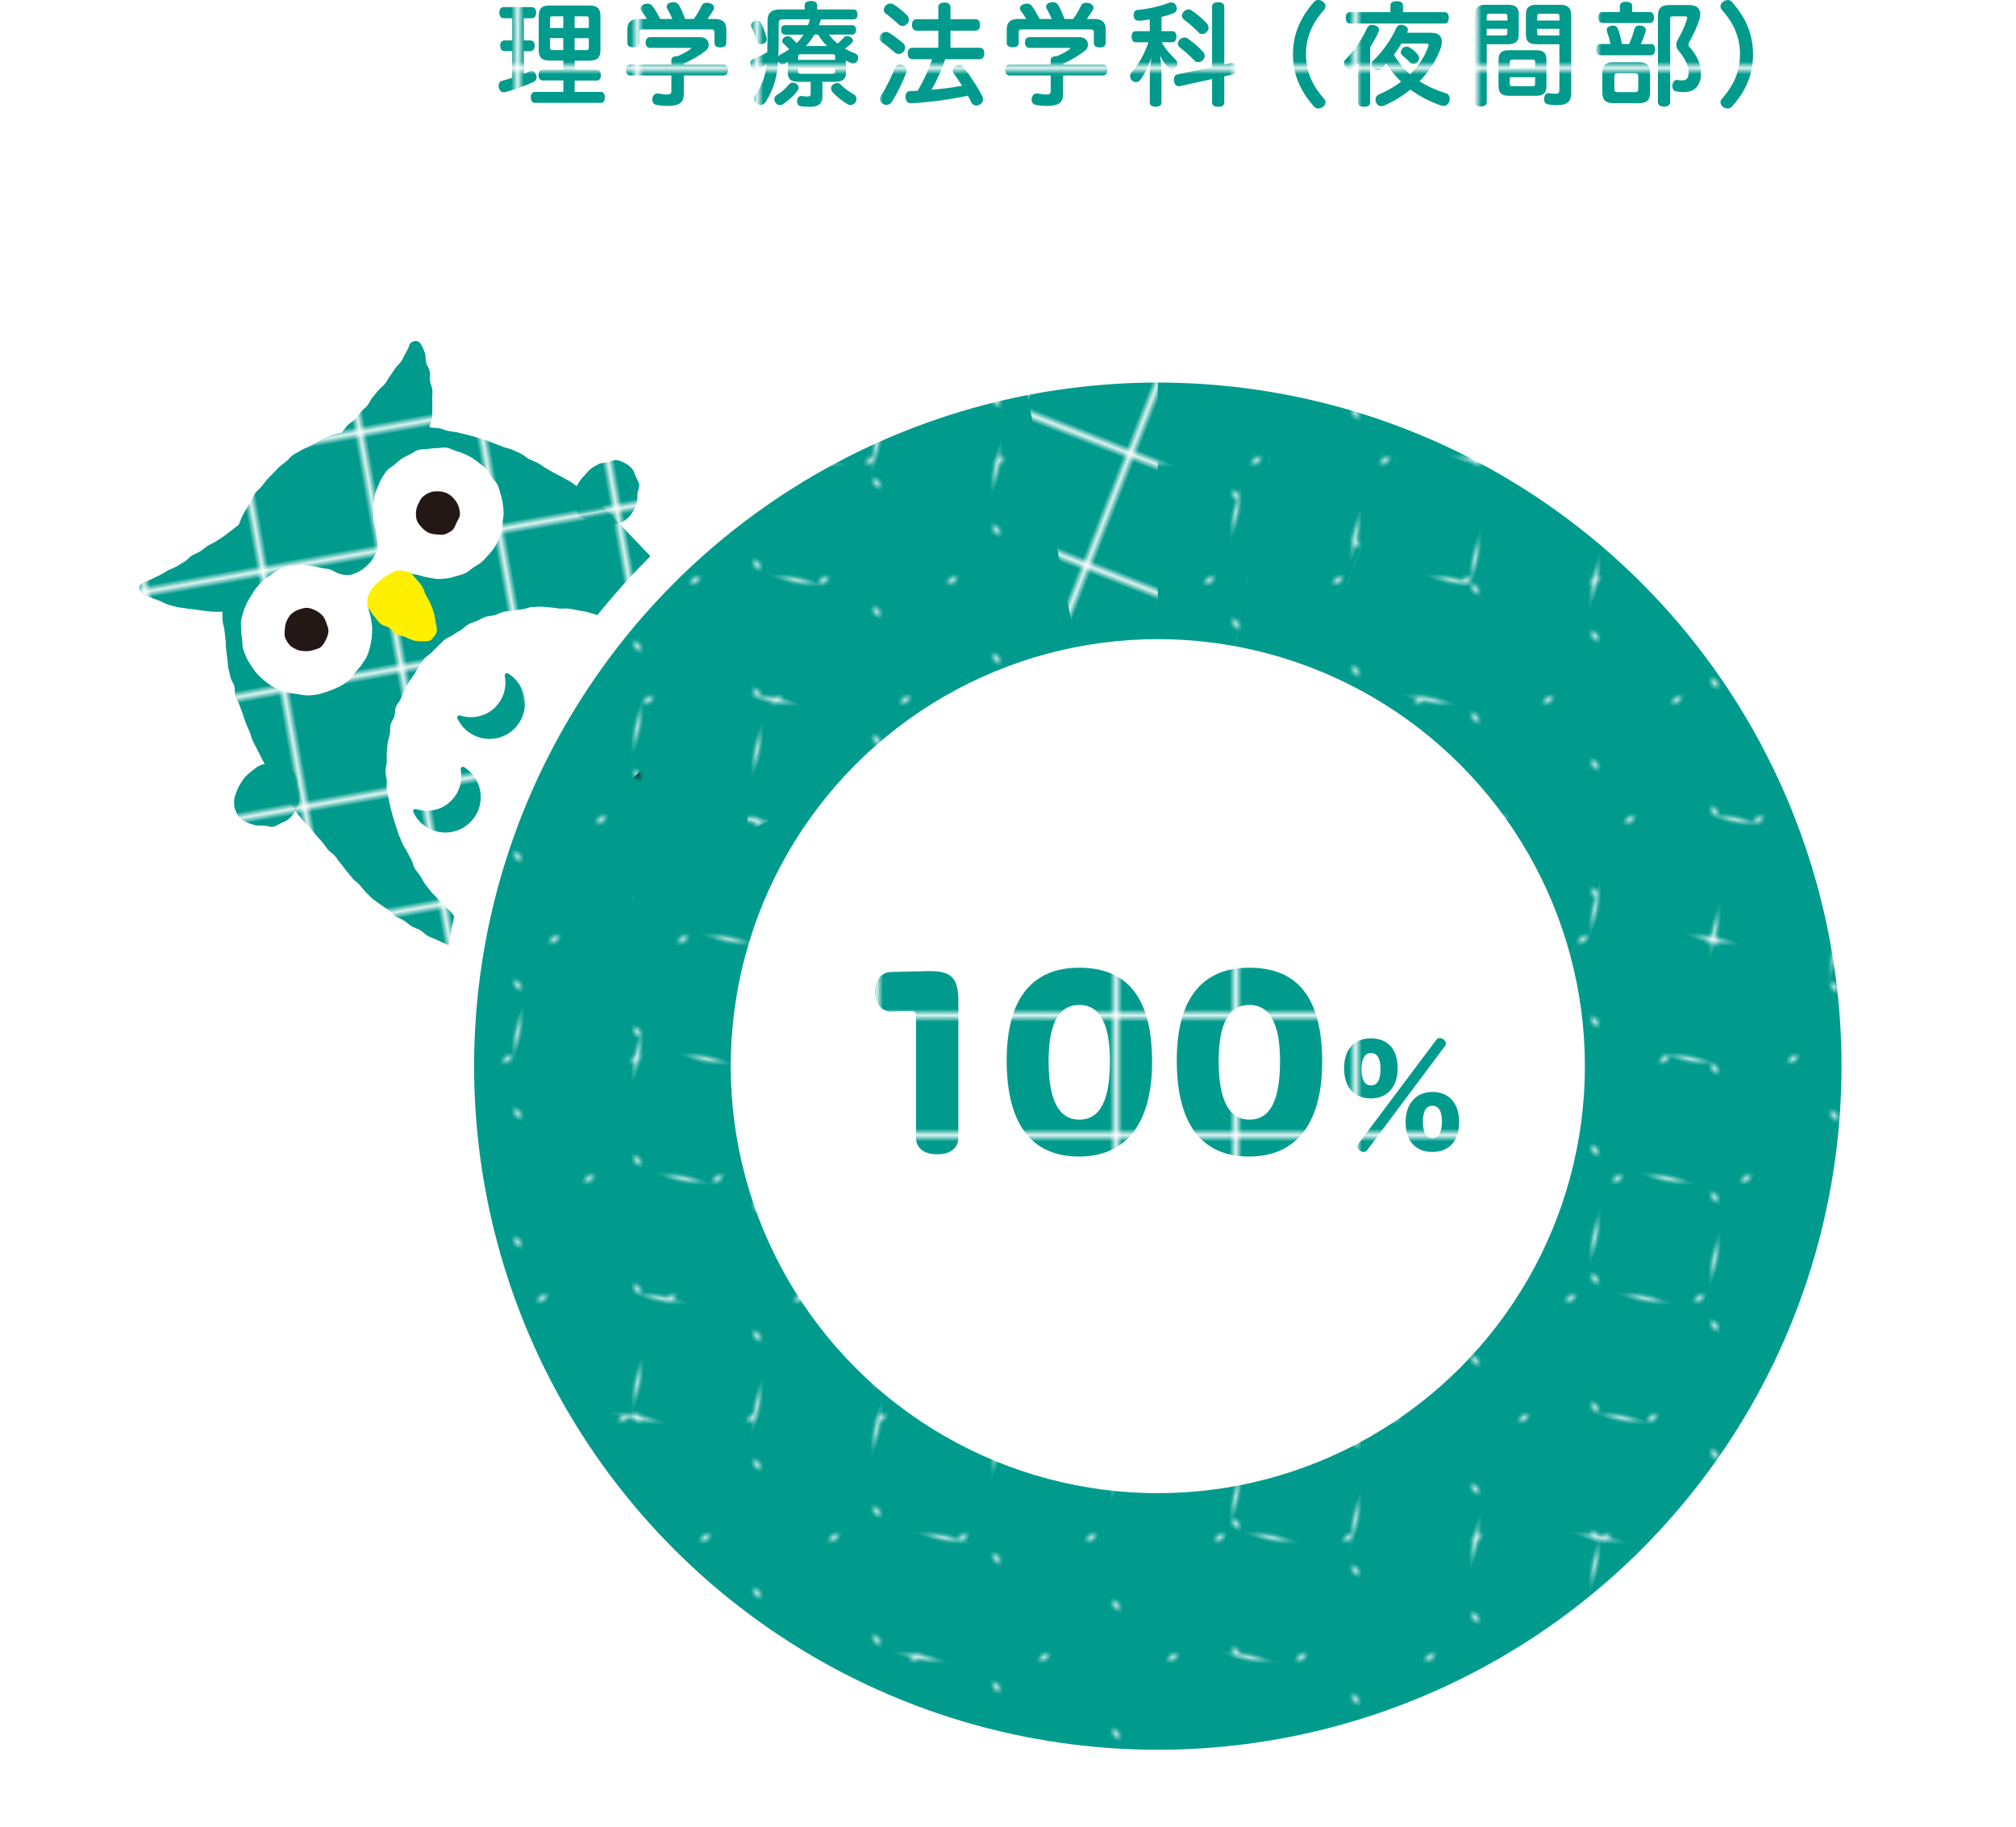 <?xml version="1.0" encoding="UTF-8"?><svg id="_レイヤー_5" xmlns="http://www.w3.org/2000/svg" width="320" height="290" xmlns:xlink="http://www.w3.org/1999/xlink" viewBox="0 0 320 290"><defs><style>.cls-1{fill:url(#_新規パターンスウォッチ_22-7);}.cls-1,.cls-2,.cls-3,.cls-4,.cls-5,.cls-6,.cls-7,.cls-8,.cls-9,.cls-10,.cls-11,.cls-12,.cls-13,.cls-14,.cls-15,.cls-16,.cls-17,.cls-18,.cls-19,.cls-20,.cls-21,.cls-22,.cls-23,.cls-24{stroke-width:0px;}.cls-2{fill:#009b8d;}.cls-3{fill:url(#_新規パターンスウォッチ_22-3);}.cls-4{fill:url(#_新規パターンスウォッチ_22-6);}.cls-5{fill:url(#_新規パターンスウォッチ_22-19);}.cls-6{fill:url(#_新規パターンスウォッチ_22-14);}.cls-7{fill:url(#_新規パターンスウォッチ_22-11);}.cls-8,.cls-25{fill:none;}.cls-9{fill:#231815;}.cls-10{fill:url(#_新規パターンスウォッチ_22-10);}.cls-11{fill:url(#_新規パターンスウォッチ_22);}.cls-12{fill:url(#_新規パターンスウォッチ_22-17);}.cls-13{fill:url(#_新規パターンスウォッチ_22-9);}.cls-25{stroke:#fff;stroke-miterlimit:10;stroke-width:5.67px;}.cls-14{fill:url(#_新規パターンスウォッチ_22-18);}.cls-15{fill:url(#_新規パターンスウォッチ_22-5);}.cls-16{fill:url(#_新規パターンスウォッチ_22-8);}.cls-17{fill:url(#_新規パターンスウォッチ_22-4);}.cls-18{fill:url(#_新規パターンスウォッチ_22-2);}.cls-19{fill:#fff;}.cls-20{fill:#ffef00;}.cls-21{fill:url(#_新規パターンスウォッチ_22-13);}.cls-22{fill:url(#_新規パターンスウォッチ_22-12);}.cls-23{fill:url(#_新規パターンスウォッチ_22-15);}.cls-24{fill:url(#_新規パターンスウォッチ_22-16);}</style><pattern id="_新規パターンスウォッチ_22" x="0" y="0" width="18.14" height="18.14" patternTransform="translate(-13445.09 1948.41) rotate(170) scale(1 -1)" patternUnits="userSpaceOnUse" viewBox="0 0 18.14 18.14"><rect class="cls-8" y="0" width="18.14" height="18.14"/><rect class="cls-2" width="18.14" height="18.14"/></pattern><pattern id="_新規パターンスウォッチ_22-2" patternTransform="translate(633.65 719.6)" xlink:href="#_新規パターンスウォッチ_22"/><pattern id="_新規パターンスウォッチ_22-3" patternTransform="translate(-2322.53 3071.2) rotate(21.41)" xlink:href="#_新規パターンスウォッチ_22"/><pattern id="_新規パターンスウォッチ_22-4" patternTransform="translate(-2322.53 3071.2) rotate(21.41)" xlink:href="#_新規パターンスウォッチ_22"/><pattern id="_新規パターンスウォッチ_22-5" patternTransform="translate(633.65 695.28)" xlink:href="#_新規パターンスウォッチ_22"/><pattern id="_新規パターンスウォッチ_22-6" patternTransform="translate(633.65 695.28)" xlink:href="#_新規パターンスウォッチ_22"/><pattern id="_新規パターンスウォッチ_22-7" patternTransform="translate(633.65 695.28)" xlink:href="#_新規パターンスウォッチ_22"/><pattern id="_新規パターンスウォッチ_22-8" patternTransform="translate(633.65 695.28)" xlink:href="#_新規パターンスウォッチ_22"/><pattern id="_新規パターンスウォッチ_22-9" patternTransform="translate(633.65 695.28)" xlink:href="#_新規パターンスウォッチ_22"/><pattern id="_新規パターンスウォッチ_22-10" patternTransform="translate(633.65 695.28)" xlink:href="#_新規パターンスウォッチ_22"/><pattern id="_新規パターンスウォッチ_22-11" patternTransform="translate(633.65 695.28)" xlink:href="#_新規パターンスウォッチ_22"/><pattern id="_新規パターンスウォッチ_22-12" patternTransform="translate(633.65 695.28)" xlink:href="#_新規パターンスウォッチ_22"/><pattern id="_新規パターンスウォッチ_22-13" patternTransform="translate(633.65 695.28)" xlink:href="#_新規パターンスウォッチ_22"/><pattern id="_新規パターンスウォッチ_22-14" patternTransform="translate(633.65 695.28)" xlink:href="#_新規パターンスウォッチ_22"/><pattern id="_新規パターンスウォッチ_22-15" patternTransform="translate(633.65 695.28)" xlink:href="#_新規パターンスウォッチ_22"/><pattern id="_新規パターンスウォッチ_22-16" patternTransform="translate(633.65 731.7)" xlink:href="#_新規パターンスウォッチ_22"/><pattern id="_新規パターンスウォッチ_22-17" patternTransform="translate(633.65 731.7)" xlink:href="#_新規パターンスウォッチ_22"/><pattern id="_新規パターンスウォッチ_22-18" patternTransform="translate(633.65 731.7)" xlink:href="#_新規パターンスウォッチ_22"/><pattern id="_新規パターンスウォッチ_22-19" patternTransform="translate(633.65 731.7)" xlink:href="#_新規パターンスウォッチ_22"/></defs><path class="cls-11" d="M72.6,114.08c-.06-.13-.04-.28.06-.39.09-.11.25-.15.38-.1,1.85.6,3.9.18,5.35-1.11s2.11-3.27,1.73-5.18c-.03-.14.03-.28.15-.37.12-.08.27-.09.4,0,.46.29.87.63,1.23,1.03,2.06,2.32,1.85,5.87-.47,7.93s-5.87,1.85-7.93-.47c-.35-.4-.65-.85-.88-1.34Z"/><path class="cls-11" d="M65.6,128.94c-.06-.13-.04-.28.06-.39.1-.11.25-.15.38-.1,1.85.6,3.9.18,5.35-1.11s2.11-3.27,1.73-5.18c-.03-.14.02-.28.15-.37.12-.08.27-.09.4,0,.46.29.87.63,1.22,1.03,2.06,2.32,1.85,5.87-.47,7.93s-5.87,1.85-7.93-.47c-.35-.4-.65-.85-.88-1.34Z"/><path class="cls-11" d="M80.59,137.63c-.06-.13-.04-.28.06-.39.1-.12.25-.15.38-.1,1.85.6,3.9.18,5.35-1.11s2.11-3.27,1.73-5.18c-.03-.14.02-.28.15-.37.12-.08.27-.09.4,0,.46.29.87.63,1.23,1.03,2.06,2.32,1.85,5.87-.47,7.93-2.32,2.06-5.87,1.85-7.93-.47-.35-.4-.65-.85-.88-1.34Z"/><path class="cls-11" d="M80.87,123.39c-.06-.13-.04-.28.06-.39.1-.11.25-.15.38-.1,1.85.6,3.9.18,5.35-1.11s2.11-3.27,1.73-5.18c-.03-.14.03-.28.15-.37.12-.08.27-.09.4,0,.46.29.87.63,1.23,1.03,2.06,2.32,1.85,5.87-.47,7.93s-5.87,1.85-7.93-.47c-.35-.4-.65-.85-.88-1.34Z"/><path class="cls-11" d="M88.18,108.87c-.06-.13-.04-.28.06-.39.1-.11.25-.15.38-.1,1.85.6,3.9.18,5.35-1.11s2.11-3.27,1.73-5.18c-.03-.14.03-.28.15-.37.12-.08.27-.09.4,0,.46.29.87.63,1.23,1.03,2.06,2.32,1.85,5.87-.47,7.93s-5.87,1.85-7.93-.47c-.35-.4-.65-.85-.88-1.34Z"/><path class="cls-9" d="M95.05,124.78c-.06-.13-.04-.28.06-.39.1-.12.25-.15.38-.1,1.85.6,3.9.18,5.35-1.11s2.11-3.27,1.73-5.18c-.03-.14.02-.28.15-.37.12-.08.27-.09.4,0,.46.29.87.63,1.22,1.03,2.06,2.32,1.85,5.87-.47,7.93-2.32,2.06-5.87,1.85-7.93-.47-.35-.4-.65-.85-.88-1.34Z"/><path class="cls-11" d="M95.43,80.11c-.4-.31-.69-.76-1.1-1.06s-.96-.4-1.37-.69-.75-.69-1.16-.97-.8-.62-1.22-.89-.9-.48-1.32-.74-.91-.44-1.34-.7-.87-.5-1.31-.75-.83-.59-1.27-.82-.93-.39-1.38-.62-.82-.64-1.27-.85-.92-.42-1.38-.62-.98-.27-1.45-.46-.94-.37-1.41-.54-.94-.38-1.41-.54-.97-.29-1.45-.44-.97-.27-1.46-.4-.98-.24-1.47-.36-1-.14-1.49-.24-.96-.35-1.45-.43-1.08-.08-1.57-.14c.1-.48.37-1.01.43-1.49s.02-1,.04-1.48,0-.99-.02-1.48.07-1,.03-1.48c-.05-.5-.3-.97-.37-1.44-.08-.51.06-1.03-.04-1.49-.1-.52-.46-.94-.57-1.38-.14-.54-.05-1.08-.17-1.48-.25-.79-.55-1.26-.59-1.35-.14-.36-.5-.63-.88-.64-.38-.01-.83.2-1,.54,0,.02-.11.53-.61,1.35-.21.35-.38.83-.69,1.31-.24.37-.66.68-.97,1.13-.26.37-.52.79-.83,1.22-.28.38-.49.83-.81,1.24-.29.37-.73.65-1.05,1.05-.3.37-.62.74-.94,1.13-.3.37-.47.87-.8,1.26-.31.36-.71.68-1.05,1.06-.32.36-.59.78-.93,1.15s-.82.57-1.17.94-.58.8-.93,1.17c-.46.13-.94.16-1.39.32s-.91.3-1.34.48-.8.55-1.22.75-.84.43-1.25.65-.88.37-1.28.62-.84.44-1.23.71-.67.68-1.04.98-.75.57-1.11.89-.65.69-.98,1.02-.68.66-.99,1.01-.58.74-.88,1.11-.71.65-.98,1.03-.42.86-.67,1.26-.5.8-.73,1.21-.49.81-.7,1.23-.34.9-.53,1.34c-.4.3-.81.63-1.19.92s-.79.62-1.18.9c-.41.29-.85.54-1.24.81-.42.29-.91.44-1.31.71-.42.28-.79.62-1.19.88-.43.28-.93.42-1.33.67-.44.27-.75.72-1.15.96-.45.27-.87.53-1.27.76-.46.26-.94.41-1.34.62-.48.25-.88.54-1.28.74-.51.26-.95.48-1.32.65-.87.39-1.34.56-1.36.57-.36.13-.6.38-.63.76-.03.38.08.82.41,1.01.09.05.59.25,1.36.59.38.17.86.31,1.38.51.42.16.85.43,1.35.6.45.15.93.27,1.42.4.46.12.97.12,1.46.22s.96.12,1.46.19.96.15,1.45.19.97.15,1.47.15.93.04,1.42,0c0,.5.01.95.04,1.46s.25.99.29,1.49.11.99.17,1.5.02,1.01.09,1.51.1,1,.19,1.5.05,1.02.16,1.51.24.98.35,1.47.48.91.61,1.4.01,1.04.16,1.53.47.91.63,1.39.35.94.52,1.42.3.96.48,1.43.4.92.6,1.39.3.97.5,1.43.48.89.69,1.35.46.89.68,1.35.47.89.71,1.34.46.89.71,1.34.53.86.78,1.3.33.99.59,1.42c.47.6.52.56,1.01,1.13s.6.48,1.09,1.05.34.71.82,1.28.45.61.94,1.19.59.49,1.08,1.07.45.61.94,1.19.53.55,1.02,1.13.43.63.92,1.21.63.46,1.12,1.04.43.63.93,1.21.44.62.93,1.2.48.59.97,1.17.63.46,1.12,1.04.46.6.98,1.16c.39.32.69.72,1.08,1.03s.82.58,1.22.88.84.55,1.24.84.72.72,1.13,1,.92.42,1.34.69.78.64,1.21.9.94.38,1.37.63.77.67,1.21.91.94.37,1.38.6.92.41,1.37.62.87.51,1.32.72.9.46,1.35.65.92.42,1.38.6.97.28,1.44.45.93.4,1.4.55,1.03.06,1.51.2.92.43,1.4.55.96.31,1.45.42.99.22,1.47.3,1.01.06,1.5.12,1.02-.07,1.51-.03.99.31,1.48.32,1.01-.05,1.5-.06,1.01.02,1.5-.03.98-.29,1.46-.37.94-.04,1.42-.15c-.31.39-.61.73-.91,1.14s-.46.92-.73,1.34-.62.82-.86,1.25c-.26.46-.59.87-.78,1.31-.2.49-.33.88-.42,1.19-.19.67-.1,1.04.08,1.27.15.2.45.25.71.21.3-.05.62-.43,1.05-.87.29-.3.73-.55,1.03-.95-.04.17-.19.26-.24.41-.17.52-.36.98-.42,1.35-.1.63.06,1.19.45,1.38.22.11.63.16,1.55-.8.3-.32.67-.77,1.11-1.37.09.98.39,1.56.9,1.67.26.05.48-.07.81-.37.25-.23.51-.58.85-1.19.2-.36.64-.7.87-1.24.18-.41.2-.94.4-1.46.16-.43.22-.94.4-1.46.15-.45.42-.83.55-1.24.15-.46.24-.9.36-1.31.13-.47.16-.92.26-1.33.11-.48.26-.9.32-1.3.08-.51.33-.95.33-1.33,0-.06-.13-.12-.14-.17,0-.05-.07-.05-.07-.1,0-.07.03-.09.03-.09,0-.03-.11-.16-.11-.19.31-.33.7-.6.97-.96s.56-.71.8-1.1.49-.77.7-1.18.27-.87.43-1.3.31-.84.44-1.29.2-.92.29-1.37c.2-.3.32-.22.64-.38.46-.04.91-.02,1.36-.09s.92-.15,1.35-.26.84-.4,1.27-.55.92-.17,1.33-.36.79-.48,1.18-.71.68-.62,1.05-.89c.03,0,.11.23.14.24,0,0,.02-.03.08-.01.05.01.09-.18.14-.18.05,0,.11,0,.17.01.38.05.82.23,1.34.22.4-.01.84-.17,1.33-.23.42-.05.87-.05,1.35-.13.42-.07.88-.05,1.35-.14.42-.08.84-.28,1.31-.38.53-.12,1.03-.21,1.47-.32.54-.13,1.05-.2,1.47-.32.57-.17,1.02-.39,1.4-.55.64-.26,1.11-.43,1.36-.65.33-.3.35-.64.33-.9-.05-.52-.51-.92-1.47-1.13.65-.37,1.05-.68,1.39-.94,1.05-.8.92-1.12.85-1.35-.14-.41-.52-.64-1.16-.62-.38.02-.86.06-1.4.16-.16.03-.35.12-.52.14.43-.25.81-.56,1.15-.81.49-.37.91-.64.99-.94.07-.25-.05-.45-.23-.63-.2-.2-.43-.25-1.12-.14-.31.05-.73,0-1.24.15-.47.13-.96.29-1.44.49-.46.19-.92.4-1.38.63s-.88.5-1.33.75-.88.51-1.31.78c.17-.46.36-.93.5-1.41s.14-.98.25-1.48.26-.96.33-1.46.14-.98.18-1.49-.09-1-.07-1.5.03-.99.03-1.49.04-.99.01-1.5.02-1-.02-1.5.02-1.01-.05-1.51-.33-.96-.41-1.46-.03-1.01-.13-1.5-.26-.96-.37-1.46-.18-.98-.3-1.47-.43-.91-.57-1.4-.21-.98-.36-1.45-.19-.99-.35-1.46-.42-.91-.6-1.38-.37-.92-.56-1.39-.34-.94-.54-1.4-.26-.98-.47-1.43-.61-.82-.83-1.27-.51-.86-.74-1.31-.37-.93-.61-1.37-.37-.94-.63-1.37-.69-.75-.95-1.18-.32-.98-.59-1.4M74.63,147.4c-.38-.28-.65-.71-1.02-1s-.89-.4-1.24-.71-.61-.73-.95-1.05-.63-.7-.96-1.04-.71-.62-1.02-.98c-.33-.37-.72-.69-1.03-1.07s-.62-.78-.91-1.17-.49-.87-.77-1.28-.61-.79-.87-1.2-.32-.96-.56-1.39-.47-.87-.69-1.31-.55-.83-.74-1.29-.39-.91-.57-1.37-.3-.94-.46-1.41-.32-.94-.45-1.41-.27-.95-.38-1.43-.23-.97-.31-1.45-.25-.97-.31-1.46.04-1,0-1.49-.19-.98-.2-1.47.2-.99.21-1.48-.05-.99,0-1.48.06-.99.13-1.48.26-.96.35-1.44,0-1.01.12-1.49.47-.89.61-1.37.07-1.02.24-1.48.58-.83.78-1.28.31-.94.54-1.38.49-.86.74-1.28.56-.8.84-1.21.46-.88.76-1.28.53-.85.86-1.22.79-.62,1.14-.97.68-.71,1.05-1.04.69-.73,1.08-1.03.9-.45,1.3-.73.83-.53,1.25-.79.76-.67,1.2-.89.93-.36,1.38-.56.88-.46,1.34-.63,1-.12,1.47-.27.91-.4,1.39-.52.98-.1,1.47-.19.97-.14,1.46-.2.96-.3,1.45-.34.99-.07,1.48-.08.99.1,1.48.12.98.13,1.47.18,1-.06,1.49.01.97.18,1.46.28.98.14,1.46.26.95.27,1.42.42.96.25,1.42.42.87.5,1.32.69.96.25,1.41.46.89.44,1.33.67.85.51,1.27.76.89.44,1.3.71.83.53,1.24.82.82.56,1.21.87.74.66,1.12.98.64.77,1,1.11.77.63,1.11.98.57.81.9,1.18c.31.35.78.55,1.06.9s.59.71.87,1.08.46.8.72,1.18.57.73.81,1.11.5.79.73,1.19c.14.47.27.95.4,1.42s.2.96.31,1.43.09.98.18,1.46.25.95.32,1.43.21.96.27,1.44,0,.98.05,1.46.1.97.12,1.45.15.98.15,1.46.04.99.01,1.47-.11.98-.17,1.46-.24.96-.33,1.43-.29.94-.42,1.4-.27.94-.44,1.38c-.18.47-.21,1-.43,1.42-.23.44-.48.89-.75,1.28s-.69.73-1.02,1.07-.75.64-1.14.93-.86.43-1.3.65-.85.43-1.32.59-.85.52-1.34.62c-.46.09-.95-.1-1.46-.05.04-.1.03-.06.06-.16.16-.55.21-1.09.21-1.62,0-.57-.06-1.11-.25-1.61-.05-.13-.15-.16-.29-.17-.14,0-.3-.02-.36.11-.23.42-.38.85-.59,1.2-.24.4-.45.79-.7,1.14-.23.32-.46.65-.71.94s-.54.57-.83.84c-.29.27-.57.56-.88.79s-.76.26-1.09.46c-.35.21-.71.43-1.15.64-.36.16-.7.47-1.17.65-.13.05-.35.07-.36.21s.09.41.22.47c.47.25,1.08.3,1.65.36.53.06,1.1.08,1.67-.03.07-.01.1-.1.16-.12-.11.51-.33.96-.49,1.42-.17.49-.21,1.02-.43,1.46s-.57.85-.86,1.25-.68.73-1.04,1.08-.75.64-1.17.93-.75.69-1.21.92-.92.41-1.41.58c-.46.16-.98.18-1.49.29-.49.11-.99.25-1.5.32s-1.01.18-1.52.21-1.02-.13-1.54-.13-1.02.14-1.54.11-1-.2-1.51-.27-1.03.02-1.54-.07-.96-.39-1.46-.5-1.02-.12-1.51-.25-1-.22-1.49-.38-.94-.4-1.43-.57-.94-.4-1.42-.59-1.02-.22-1.49-.42Z"/><path class="cls-19" d="M41.7,92.22c.37-.33.78-.59,1.15-.85.41-.28.78-.59,1.19-.8.44-.22.87-.45,1.31-.59s.96-.11,1.43-.17.94-.16,1.42-.15.93.13,1.41.2c.46.07.91.18,1.39.3.45.11.95.1,1.41.24.44.14.83.47,1.29.63.55.2,1.13.27,1.65.25.55-.03,1.07-.28,1.56-.51s.9-.58,1.31-.96c.42-.36.75-.77,1.03-1.23s.56-.92.66-1.47c.09-.51.05-1.05-.08-1.62-.11-.48-.09-.97-.18-1.42-.09-.48-.3-.93-.35-1.39-.06-.49-.02-.97-.03-1.43-.01-.49,0-.96.05-1.42s.1-.95.22-1.4.3-.89.49-1.33.36-.87.63-1.28c.25-.38.48-.81.81-1.18.3-.34.78-.54,1.15-.87s.73-.67,1.14-.94.86-.48,1.31-.69.85-.56,1.32-.71,1-.07,1.49-.15.97-.13,1.47-.14,1-.14,1.49-.08.94.35,1.41.49.93.29,1.39.49.89.4,1.31.67.81.54,1.19.86.81.58,1.14.95.52.86.79,1.26.7.75.91,1.2.31.95.46,1.43.28.96.35,1.45.14.99.15,1.48-.09.99-.15,1.48,0,1.02-.14,1.5-.32.96-.52,1.41-.46.89-.73,1.31-.63.77-.96,1.15-.65.74-1.04,1.07c-.39.34-.85.56-1.26.83-.43.28-.79.68-1.24.89s-.97.33-1.45.47-.97.3-1.47.37-1.01.1-1.52.09-.99-.16-1.5-.23-.97-.22-1.46-.36-.93-.13-1.41-.32c-.65.32-.63.34-1.17.82s-.42.62-.97,1.1-.56.46-1.11.94-.63.38-1.17.86-.51.52-1.05,1-.73.33-1.12.94c.14.5.29,1.01.37,1.5s.18,1.01.2,1.51-.02,1.02-.07,1.52-.14,1.01-.26,1.49-.27.98-.47,1.44-.51.87-.78,1.3-.64.76-.97,1.15-.52.88-.9,1.23c-.37.34-.8.61-1.2.89s-.89.45-1.33.66-.91.38-1.38.52-.94.33-1.43.4-.99.13-1.48.13-.98-.12-1.47-.19-.98-.11-1.46-.25-.97-.22-1.43-.42-.92-.39-1.35-.66-.83-.56-1.21-.89-.75-.66-1.09-1.04-.62-.8-.89-1.21-.55-.85-.76-1.3-.39-.93-.54-1.4-.1-1-.17-1.49-.14-.98-.14-1.47-.1-1-.03-1.49.23-.97.37-1.45.34-.93.54-1.38.49-.85.75-1.27.49-.85.82-1.23.62-.76,1-1.1Z"/><path class="cls-20" d="M58.63,96.67c-.11-.12-.3-.2-.32-.37-.05-.52-.06-1.09.1-1.59s.44-.97.76-1.41.72-.78,1.13-1.12c.39-.37.83-.66,1.29-.91s.94-.59,1.44-.69,1.07.07,1.58.18c.16.04.36.02.47.14.34.25.66.64,1.02,1.07.29.35.64.72.92,1.16.26.4.36.91.59,1.36s.51.84.7,1.3.38.93.52,1.38c.15.49.22.99.29,1.45.08.53.27,1.05.22,1.48-.07.55-.41.97-.75,1.27-.02.02.05.15.03.17-.02.02-.11-.03-.13-.01-.34.3-.83.29-1.39.29-.44,0-.92,0-1.44-.14-.44-.12-.88-.35-1.35-.56-.44-.19-1-.19-1.43-.43s-.7-.75-1.1-1.02-1-.34-1.37-.64c-.4-.33-.66-.8-.97-1.13-.38-.4-.6-.85-.8-1.22Z"/><path class="cls-9" d="M72.06,79.19c.31.35.58.74.72,1.16s.25.91.22,1.36-.33.84-.53,1.25-.31.88-.65,1.19-.79.52-1.2.67-.9.05-1.35.02-.87-.09-1.28-.29-.73-.46-1.04-.81-.62-.68-.77-1.1-.18-.89-.15-1.34.16-.88.36-1.29.38-.84.73-1.15.77-.56,1.19-.71.92-.17,1.37-.15.92.13,1.33.33.75.51,1.06.86Z"/><path class="cls-9" d="M51.2,97.73c.31.35.47.78.61,1.19s.35.87.32,1.32-.19.9-.39,1.31-.43.82-.77,1.13-.84.38-1.26.53-.85.18-1.3.16-.89-.04-1.3-.24-.84-.39-1.15-.74-.56-.77-.71-1.19-.06-.92-.03-1.36.1-.89.3-1.3.42-.8.77-1.11.76-.53,1.18-.67.9-.29,1.35-.26.89.23,1.3.43.77.46,1.08.81Z"/><path class="cls-11" d="M37.99,129.78c.28.31.74.54,1.2.77.39.2.85.34,1.33.45.44.11.92.04,1.4.06s.96.27,1.42.19.87-.39,1.3-.58.88-.36,1.23-.68.65-.69.89-1.08.49-.82.62-1.26.2-.93.22-1.39-.24-.92-.31-1.37c-.07-.48-.02-.96-.18-1.37-.18-.47-.46-.85-.74-1.16-.34-.38-.65-.77-1.05-.97-.43-.22-.92-.35-1.39-.39s-.96.03-1.43.14-.93.23-1.37.44-.78.55-1.16.83-.74.6-1.06.94-.55.77-.8,1.16-.44.82-.6,1.26c-.16.46-.34.89-.35,1.35s0,.95.17,1.4c.16.42.33.89.67,1.27Z"/><path class="cls-11" d="M100.31,74.4c.28.31.43.76.6,1.24.15.42.49.83.55,1.32.05.45-.23.93-.27,1.41s.02.94-.12,1.39-.28.9-.52,1.3-.49.83-.85,1.14-.76.6-1.18.79-.9.31-1.36.39-.94-.05-1.4-.08-.95,0-1.39-.13c-.47-.12-.82-.49-1.2-.69-.45-.24-.97-.32-1.24-.63-.34-.38-.37-.9-.52-1.32-.17-.45-.37-.87-.35-1.34s.06-.95.22-1.41.39-.86.65-1.27.57-.75.9-1.1.62-.75,1-1.03.82-.51,1.24-.72.95-.18,1.4-.28c.47-.11.93-.38,1.39-.34s.92.27,1.35.49c.4.2.77.49,1.11.87Z"/><path class="cls-18" d="M183.78,57.9v111.36l-21.25-109.33c-51.34,9.92-90.11,55.09-90.11,109.33,0,61.5,49.86,111.36,111.36,111.36s111.36-49.86,111.36-111.36-49.86-111.36-111.36-111.36Z"/><path class="cls-3" d="M224.44,65.59l-40.66,103.68,20.13-109.54c-51.42-9.51-104,18.39-123.81,68.88-22.45,57.26,5.76,121.88,63.02,144.33s121.88-5.76,144.33-63.02c22.45-57.26-5.76-121.88-63.02-144.33Z"/><path class="cls-17" d="M224.44,65.59c-6.77-2.65-13.64-4.59-20.53-5.87l-20.13,109.54,40.66-103.68Z"/><circle class="cls-19" cx="183.78" cy="169.26" r="67.79"/><path class="cls-15" d="M79.95,2.89c-.44,0-.69-.35-.69-.89s.25-.87.69-.87h4.46c.44,0,.69.34.69.87s-.25.89-.69.89h-1.26v3.53h1.01c.46,0,.71.32.71.83s-.25.87-.71.87h-1.01v3.58c.28-.11.57-.21.81-.34.14-.05.28-.09.41-.09.32,0,.57.19.71.55.05.14.09.3.09.44,0,.3-.14.58-.51.76-1.19.55-2.98,1.2-4.39,1.59-.11.02-.19.04-.3.04-.37,0-.66-.23-.78-.67-.04-.14-.05-.27-.05-.39,0-.39.19-.67.55-.76.51-.14,1.06-.3,1.61-.48v-4.23h-1.21c-.44,0-.69-.34-.69-.87,0-.5.25-.83.69-.83h1.21v-3.53h-1.35ZM89.41,12.77h-3.29c-.41,0-.64-.34-.64-.85s.23-.85.64-.85h3.29v-1.45h-2.16c-1.17,0-1.74-.44-1.74-1.67V2.57c0-1.24.53-1.7,1.74-1.7h6.29c1.19,0,1.77.44,1.77,1.7v5.39c0,1.22-.55,1.67-1.77,1.67h-2.32v1.45h3.53c.41,0,.62.34.62.85s-.21.85-.62.85h-3.53v1.81h4.15c.43,0,.64.34.64.85s-.21.89-.64.89h-10.47c-.43,0-.64-.37-.64-.89s.21-.85.64-.85h4.52v-1.81ZM87.76,2.59c-.35,0-.46.05-.46.46v1.4h2.11v-1.86h-1.65ZM87.3,6.06v1.43c0,.35.11.46.46.46h1.65v-1.9h-2.11ZM91.21,4.45h2.25v-1.4c0-.37-.11-.46-.46-.46h-1.79v1.86ZM91.21,7.95h1.79c.35,0,.46-.07.46-.46v-1.43h-2.25v1.9Z"/><path class="cls-4" d="M108.54,10.24h6.31c.46,0,.71.3.71.85s-.25.89-.71.89h-6.31v2.94c0,1.31-.66,1.9-2.55,1.9-.64,0-1.36-.05-1.88-.19-.34-.09-.57-.37-.57-.8,0-.09,0-.18.02-.27.11-.5.43-.73.8-.73h.11c.41.05.89.18,1.29.18.64,0,.81-.14.81-.57v-2.46h-6.5c-.46,0-.71-.34-.71-.89s.25-.85.71-.85h6.5v-.71c0-.44.39-.62,1.01-.62.78-.35,1.44-.69,2.02-1.12.07-.05.11-.11.11-.14s-.05-.05-.16-.05h-6.38c-.44,0-.69-.34-.69-.85s.25-.85.69-.85h8.01c.85,0,1.31.58,1.31,1.19,0,.34-.14.69-.46.94-.99.8-2.14,1.47-3.49,2.07v.14ZM113.48,3.01c1.2,0,1.81.53,1.81,1.63v2.18c0,.46-.34.71-.96.71s-.92-.25-.92-.71v-1.67c0-.37-.16-.48-.5-.48h-10.95c-.34,0-.48.11-.48.48v1.65c0,.48-.34.71-.94.71s-.96-.23-.96-.71v-2.16c0-1.1.6-1.63,1.79-1.63h1.31c-.28-.48-.58-.9-.89-1.33-.09-.11-.12-.23-.12-.35,0-.27.21-.55.62-.67.18-.05.34-.09.48-.09.35,0,.62.14.8.39.41.55.83,1.28,1.24,2.05h1.91c-.25-.6-.58-1.22-.81-1.63-.05-.11-.09-.21-.09-.32,0-.32.25-.57.66-.67.16-.04.28-.05.43-.05.39,0,.69.19.89.53.32.53.64,1.31.96,2.14h1.36c.53-.71.94-1.45,1.24-2.09.16-.34.44-.48.8-.48.14,0,.32.02.5.07.43.12.69.41.69.73,0,.11-.04.21-.09.32-.27.46-.6.97-.97,1.45h1.21Z"/><path class="cls-1" d="M135.28,3.99c.39,0,.6.32.6.74s-.21.76-.6.76h-3.69c.37.53.83,1.01,1.35,1.42.41-.32.74-.67,1.03-.97.12-.14.3-.21.48-.21s.37.05.57.18c.25.14.37.35.37.55,0,.11-.04.21-.11.28-.28.34-.73.67-1.17.97.53.32,1.1.58,1.65.78.3.11.46.37.46.69,0,.12-.04.25-.09.37-.14.37-.43.55-.74.55-.11,0-.23-.02-.35-.09-.28-.12-.55-.27-.8-.42.02.21.04.39.04.51v1.51c0,.97-.6,1.38-1.77,1.38h-1.97v2.29c0,1.24-.66,1.68-2.09,1.68-.46,0-.99-.04-1.33-.09-.34-.07-.6-.3-.6-.76,0-.07,0-.14.02-.21.05-.46.35-.67.67-.67.05,0,.09,0,.14.02.21.04.5.07.76.07.43,0,.57-.11.57-.44v-1.88h-1.88c-1.15,0-1.75-.41-1.75-1.38v-1.26c0-.12.02-.34.02-.57-.16.12-.32.23-.46.32-.12.07-.27.11-.41.11-.28,0-.57-.18-.69-.51v.07c-.18,2.55-.73,4.46-2,6.43-.19.3-.48.46-.76.46-.21,0-.44-.07-.64-.23-.28-.21-.44-.48-.44-.76,0-.18.07-.37.21-.57,1.05-1.47,1.59-2.92,1.81-4.89-.48.3-1.01.6-1.51.81-.11.04-.19.05-.3.05-.3,0-.57-.21-.69-.58-.05-.16-.09-.3-.09-.43,0-.32.14-.58.46-.71.76-.3,1.52-.66,2.23-1.08.04-1.4.04-3.19.04-5.01,0-1.22.64-1.77,1.9-1.77h4v-.71c0-.39.37-.64.99-.64s.99.25.99.64v.71h5.76c.42,0,.64.32.64.78,0,.51-.21.8-.64.8h-5.16c-.11.3-.19.62-.32.92h5.3ZM120.18,3.26c.25,0,.46.12.6.37.34.64.64,1.42.89,2.32.02.11.04.19.04.3,0,.25-.12.5-.51.67-.16.07-.3.11-.44.11-.27,0-.48-.14-.57-.43-.27-.78-.6-1.67-.92-2.32-.04-.09-.05-.18-.05-.27,0-.27.18-.53.5-.66.16-.07.32-.11.48-.11ZM126.77,13.94c0,.14-.05.3-.16.44-.55.74-1.4,1.56-2.29,2.13-.18.12-.37.18-.55.18-.25,0-.5-.12-.67-.39-.12-.16-.2-.35-.2-.53,0-.27.14-.53.41-.69.74-.44,1.52-1.15,1.9-1.65.16-.21.39-.32.64-.32.16,0,.34.05.51.14.27.16.41.43.41.69ZM124.58,5.49c-.39,0-.6-.32-.6-.76s.21-.74.6-.74h3.68c.12-.3.21-.6.3-.92h-4.27c-.53,0-.69.16-.69.64v1.42c0,1.35,0,2.69-.05,3.84.05-.12.16-.21.28-.28.51-.27.99-.55,1.44-.87-.3-.32-.71-.73-.99-.99-.09-.09-.12-.19-.12-.32,0-.21.12-.43.32-.57.19-.12.39-.18.57-.18s.32.05.44.14c.32.27.64.6.96.96.41-.41.78-.87,1.1-1.36h-2.96ZM132.57,9.51v-.53c0-.3-.12-.37-.43-.37h-5.01c-.32,0-.44.07-.44.37v.53h5.88ZM126.68,11.34c0,.28.12.37.44.37h5.01c.3,0,.43-.09.43-.37v-.57h-5.88v.57ZM129.27,5.49c-.39.66-.81,1.28-1.35,1.82h3.37c-.57-.53-1.03-1.15-1.43-1.82h-.58ZM132.87,13.18c.21,0,.43.09.58.25.53.57,1.42,1.2,2.11,1.58.25.14.39.41.39.69,0,.19-.05.37-.18.55-.19.28-.46.43-.74.43-.16,0-.34-.05-.5-.14-.85-.48-1.77-1.24-2.43-1.98-.12-.16-.19-.35-.19-.53,0-.25.12-.48.39-.66.18-.12.37-.18.57-.18Z"/><path class="cls-16" d="M143.36,6.87c.21.18.32.42.32.67,0,.23-.09.44-.23.64-.23.25-.51.39-.8.39-.19,0-.41-.07-.57-.21-.6-.51-1.49-1.24-2.18-1.72-.19-.12-.3-.35-.3-.58,0-.19.07-.41.23-.6.21-.25.51-.39.8-.39.16,0,.34.04.48.12.71.43,1.59,1.12,2.25,1.68ZM143.93,11.16c0,.11-.02.23-.07.35-.58,1.54-1.47,3.4-2.34,4.71-.19.28-.48.43-.8.43-.19,0-.41-.05-.6-.18-.28-.18-.44-.44-.44-.74,0-.19.07-.41.21-.62.74-1.13,1.61-2.91,2.16-4.3.14-.37.41-.55.76-.55.14,0,.3.04.46.09.43.16.66.46.66.81ZM143.98,2.43c.21.21.3.44.3.69,0,.23-.09.46-.28.66-.19.21-.46.34-.74.34-.21,0-.43-.07-.62-.25-.62-.58-1.4-1.26-2.07-1.72-.18-.12-.28-.35-.28-.6,0-.21.09-.44.27-.64.21-.25.5-.35.76-.35.18,0,.35.05.51.14.67.41,1.59,1.13,2.16,1.74ZM155.51,7.58c.46,0,.73.35.73.9s-.27.92-.73.92h-5.47c-.58,1.68-1.29,3.31-2.18,4.85,1.61-.12,3.26-.34,4.85-.64-.44-.69-.89-1.36-1.31-1.93-.12-.18-.18-.34-.18-.51,0-.28.18-.55.48-.69.21-.11.39-.16.57-.16.27,0,.5.12.69.39,1.03,1.28,2.2,3.08,2.96,4.57.09.16.12.32.12.48,0,.34-.18.66-.53.85-.18.09-.35.14-.55.14-.32,0-.62-.16-.78-.5-.16-.34-.35-.71-.55-1.06-2.94.64-6.13,1.04-8.91,1.2h-.09c-.51,0-.85-.3-.9-.9v-.14c0-.6.32-.89.78-.9.37-.02.76-.02,1.15-.04.94-1.59,1.72-3.28,2.3-5.01h-3.15c-.46,0-.73-.35-.73-.92s.27-.9.73-.9h4.13v-2.71h-3.47c-.44,0-.71-.37-.71-.92s.27-.9.71-.9h3.47v-1.91c0-.48.37-.74.96-.74s.97.27.97.74v1.91h3.99c.44,0,.71.35.71.9s-.27.92-.71.92h-3.99v2.71h4.64Z"/><path class="cls-13" d="M168.75,10.24h6.31c.46,0,.71.3.71.85s-.25.89-.71.89h-6.31v2.94c0,1.31-.66,1.9-2.55,1.9-.64,0-1.36-.05-1.88-.19-.34-.09-.57-.37-.57-.8,0-.09,0-.18.02-.27.11-.5.43-.73.8-.73h.11c.41.05.89.18,1.29.18.64,0,.81-.14.81-.57v-2.46h-6.5c-.46,0-.71-.34-.71-.89s.25-.85.71-.85h6.5v-.71c0-.44.39-.62,1.01-.62.78-.35,1.44-.69,2.02-1.12.07-.05.11-.11.11-.14s-.05-.05-.16-.05h-6.38c-.44,0-.69-.34-.69-.85s.25-.85.69-.85h8.01c.85,0,1.31.58,1.31,1.19,0,.34-.14.69-.46.94-.99.8-2.14,1.47-3.49,2.07v.14ZM173.7,3.01c1.2,0,1.81.53,1.81,1.63v2.18c0,.46-.34.71-.96.71s-.92-.25-.92-.71v-1.67c0-.37-.16-.48-.5-.48h-10.95c-.34,0-.48.11-.48.48v1.65c0,.48-.34.71-.94.71s-.96-.23-.96-.71v-2.16c0-1.1.6-1.63,1.79-1.63h1.31c-.28-.48-.58-.9-.89-1.33-.09-.11-.12-.23-.12-.35,0-.27.21-.55.62-.67.18-.05.34-.09.48-.09.35,0,.62.14.8.39.41.55.83,1.28,1.24,2.05h1.91c-.25-.6-.58-1.22-.81-1.63-.05-.11-.09-.21-.09-.32,0-.32.25-.57.66-.67.16-.04.28-.05.43-.05.39,0,.69.19.89.53.32.53.64,1.31.96,2.14h1.36c.53-.71.94-1.45,1.24-2.09.16-.34.44-.48.8-.48.14,0,.32.02.5.07.43.12.69.41.69.73,0,.11-.04.21-.09.32-.27.46-.6.97-.97,1.45h1.21Z"/><path class="cls-10" d="M182.53,3.08c-.57.09-1.12.16-1.67.21h-.14c-.43,0-.71-.23-.78-.78v-.14c0-.44.23-.76.67-.8,1.68-.14,3.63-.62,4.94-1.12.14-.05.27-.07.39-.07.32,0,.58.18.74.51.09.16.12.34.12.48,0,.32-.18.6-.53.73-.58.23-1.22.43-1.9.58v2.27h1.7c.44,0,.67.34.67.87s-.23.89-.67.89h-1.67c.55,1.08,1.44,2,2.18,2.73.19.18.3.43.3.67,0,.21-.07.41-.23.57-.19.21-.41.3-.62.3s-.41-.09-.57-.25c-.48-.46-.99-1.2-1.31-1.91.11.8.21,1.86.21,2.64v4.82c0,.43-.35.67-.94.67s-.92-.25-.92-.67v-4.32c0-.81.12-1.81.25-2.82-.34,1.13-1.05,2.62-1.77,3.56-.18.21-.41.34-.66.34-.19,0-.41-.07-.6-.23-.23-.18-.34-.44-.34-.71,0-.23.09-.46.27-.66,1.12-1.26,2.09-3.05,2.64-4.73h-2c-.44,0-.67-.34-.67-.89s.23-.87.67-.87h2.21v-1.88ZM195.32,10.03c.07-.02.14-.02.21-.02.34,0,.6.19.71.69.02.12.04.25.04.34,0,.42-.19.69-.53.76l-1.42.32v4.15c0,.46-.37.69-.97.69s-.97-.23-.97-.69v-3.72l-5.08,1.12c-.05.02-.12.02-.18.02-.37,0-.69-.25-.78-.8-.02-.09-.02-.18-.02-.27,0-.43.18-.73.53-.8l5.53-1.17V1.06c0-.48.37-.71.97-.71s.97.23.97.71v9.18l.99-.21ZM190.96,8.24c.18.19.27.43.27.62,0,.25-.11.5-.32.71-.19.21-.44.3-.69.3-.23,0-.46-.09-.64-.27-.69-.71-1.51-1.45-2.32-2.09-.19-.16-.3-.37-.3-.58,0-.23.11-.46.28-.64.21-.23.51-.34.78-.34.18,0,.35.05.51.16.87.62,1.77,1.36,2.43,2.13ZM191.6,3.76c.14.18.23.39.23.64,0,.21-.07.44-.25.64-.2.23-.48.37-.76.37-.21,0-.42-.09-.58-.27-.64-.69-1.56-1.47-2.29-2.02-.23-.18-.34-.39-.34-.62s.11-.46.3-.66c.21-.23.48-.34.73-.34.19,0,.35.05.51.16.8.53,1.81,1.38,2.44,2.09Z"/><path class="cls-7" d="M210.4.99c0,.19-.07.39-.23.57-1.54,1.72-2.87,3.93-2.87,7.07s1.35,5.33,2.87,7.05c.16.18.23.37.23.55,0,.3-.18.58-.44.76-.21.14-.46.23-.69.23-.27,0-.53-.11-.73-.34-1.84-2.09-3.31-4.68-3.31-8.26s1.47-6.16,3.31-8.29c.19-.23.44-.34.71-.34.25,0,.5.09.71.25.27.19.44.46.44.74Z"/><path class="cls-22" d="M215.58,11.48c0-.53.02-1.03.05-1.45-.25.28-.5.55-.73.76-.16.16-.35.23-.55.23-.25,0-.51-.11-.73-.34-.19-.19-.28-.44-.28-.67,0-.21.07-.42.23-.58,1.36-1.31,2.62-3.22,3.42-4.96.18-.37.44-.53.78-.53.16,0,.34.04.51.09.42.16.62.37.62.67,0,.12-.04.27-.11.43-.34.74-.83,1.63-1.31,2.37v8.79c0,.44-.37.66-.97.66s-.94-.21-.94-.66v-4.8ZM229.31,1.93c.42,0,.66.37.66.89,0,.55-.23.92-.66.92h-15.04c-.43,0-.66-.37-.66-.92,0-.51.23-.89.66-.89h6.43V.92c0-.51.34-.73.99-.73s1.01.21,1.01.73v1.01h6.61ZM227.27,5.21c1.03,0,1.59.51,1.59,1.44,0,.35-.09.74-.25,1.2-.71,1.86-1.84,3.58-3.28,5.05,1.26.81,2.67,1.44,4.18,1.91.41.12.6.46.6.85,0,.14-.02.3-.07.46-.18.48-.51.69-.92.69-.09,0-.19-.02-.3-.04-1.82-.6-3.49-1.47-4.94-2.55-1.26,1.03-2.68,1.88-4.2,2.55-.14.05-.28.09-.41.09-.35,0-.66-.19-.83-.57-.07-.16-.11-.32-.11-.48,0-.35.19-.66.51-.8,1.29-.55,2.5-1.24,3.56-2.04-.89-.87-1.68-1.82-2.34-2.87-.28.3-.55.58-.83.83-.16.16-.35.23-.55.23-.25,0-.48-.12-.67-.32-.19-.19-.28-.43-.28-.66,0-.21.09-.42.25-.58,1.36-1.24,2.78-3.22,3.65-5.14.16-.35.41-.53.74-.53.16,0,.32.04.5.11.41.14.6.37.6.69,0,.12-.04.27-.11.43l-.02.04h3.92ZM222.45,6.91c-.35.62-.76,1.2-1.19,1.77.66,1.17,1.52,2.23,2.57,3.1,1.29-1.26,2.3-2.75,2.89-4.41.04-.09.05-.16.05-.23,0-.16-.11-.23-.37-.23h-3.95ZM225.07,8.7c.12.16.19.35.19.55,0,.21-.09.43-.27.62-.19.19-.43.28-.64.28s-.41-.07-.55-.23c-.41-.43-.71-.73-1.2-1.13-.16-.12-.25-.32-.25-.5,0-.23.11-.44.3-.64.18-.16.39-.25.62-.25.18,0,.35.05.51.16.57.37.85.62,1.28,1.13Z"/><path class="cls-21" d="M235.99,16.23c0,.44-.37.67-.97.67-.57,0-.94-.23-.94-.67V2.41c0-1.06.5-1.65,1.7-1.65h3.61c1.17,0,1.68.44,1.68,1.49v3.28c0,1.05-.51,1.49-1.68,1.49h-3.4v9.21ZM239.27,2.59c0-.32-.14-.41-.44-.41h-2.41c-.3,0-.43.09-.43.41v.67h3.28v-.67ZM238.82,5.63c.3,0,.44-.09.44-.39v-.67h-3.28v1.06h2.83ZM243.8,7.97c1.2,0,1.67.43,1.67,1.59v4.02c0,1.17-.46,1.63-1.67,1.63h-4.29c-1.17,0-1.65-.46-1.65-1.63v-4.02c0-1.17.48-1.59,1.65-1.59h4.29ZM243.68,9.85c0-.3-.12-.39-.42-.39h-3.17c-.3,0-.43.09-.43.39v.96h4.02v-.96ZM239.65,13.32c0,.28.12.37.43.37h3.17c.3,0,.42-.09.42-.37v-1.06h-4.02v1.06ZM243.89,7.02c-1.17,0-1.68-.44-1.68-1.49v-3.28c0-1.04.51-1.49,1.68-1.49h3.81c1.2,0,1.7.58,1.7,1.65v12.35c0,1.35-.64,1.93-2.18,1.93-.48,0-1.06-.04-1.47-.11-.39-.07-.66-.35-.66-.85,0-.05,0-.12.02-.18.04-.5.37-.78.69-.78.04,0,.07,0,.11.02.28.05.73.09.99.09.48,0,.62-.14.62-.67v-7.19h-3.63ZM247.52,2.59c0-.32-.11-.41-.42-.41h-2.64c-.32,0-.46.09-.46.41v.67h3.53v-.67ZM247.52,4.57h-3.53v.67c0,.3.14.39.46.39h3.06v-1.06Z"/><path class="cls-6" d="M262.06,6.98c.42,0,.66.34.66.87s-.23.92-.66.92h-8.03c-.44,0-.67-.39-.67-.92s.23-.87.67-.87h1.61c-.16-.73-.34-1.36-.55-1.93-.04-.12-.05-.23-.05-.32,0-.35.27-.53.62-.62.16-.04.28-.05.41-.05.39,0,.62.18.76.57.25.64.44,1.45.64,2.36h1.13c.32-.76.62-1.54.81-2.3.11-.41.35-.64.81-.64.07,0,.16,0,.25.02.51.07.78.35.78.71,0,.07-.02.16-.04.25-.19.6-.46,1.29-.76,1.97h1.59ZM261.87,1.91c.44,0,.67.35.67.87s-.23.87-.67.87h-7.51c-.44,0-.67-.35-.67-.87s.23-.87.67-.87h2.76v-.96c0-.44.37-.67.97-.67s.99.23.99.67v.96h2.78ZM261.92,14.7c0,1.24-.57,1.68-1.79,1.68h-4c-1.2,0-1.79-.44-1.79-1.68v-3.14c0-1.22.58-1.68,1.79-1.68h4c1.22,0,1.79.46,1.79,1.68v3.14ZM259.53,14.63c.34,0,.51-.12.51-.46v-2.07c0-.35-.19-.48-.51-.48h-2.75c-.35,0-.53.12-.53.48v2.07c0,.34.18.46.53.46h2.75ZM268.17.8c1.15,0,1.72.58,1.72,1.47,0,.25-.05.53-.14.83-.41,1.26-1.03,2.53-1.63,3.61-.09.16-.12.27-.12.39,0,.11.05.21.16.34,1.01,1.19,1.84,2.48,1.84,4.2,0,1.93-1.01,2.98-2.69,2.98-.58,0-.87-.04-1.24-.11-.35-.07-.62-.35-.62-.83,0-.09,0-.18.02-.27.09-.48.37-.73.73-.73.04,0,.09,0,.12.02.19.04.43.07.69.07.66-.02,1.03-.34,1.03-1.29,0-1.17-.73-2.39-1.65-3.49-.21-.27-.32-.57-.32-.87,0-.27.07-.51.21-.76.57-.97,1.15-2.18,1.49-3.29.02-.09.04-.16.04-.23,0-.18-.12-.25-.37-.25h-1.9c-.32,0-.44.09-.44.41v13.22c0,.44-.37.71-.97.71s-.97-.27-.97-.71V2.55c0-1.26.55-1.75,1.82-1.75h3.21Z"/><path class="cls-23" d="M274.24,0c.27,0,.51.11.71.34,1.84,2.13,3.31,4.68,3.31,8.29s-1.47,6.17-3.31,8.26c-.21.23-.46.34-.73.34-.25,0-.48-.09-.69-.23-.27-.19-.44-.46-.44-.76,0-.18.07-.37.23-.55,1.52-1.72,2.87-3.95,2.87-7.05s-1.33-5.35-2.87-7.07c-.16-.18-.23-.37-.23-.57,0-.28.18-.55.44-.74.21-.16.46-.25.71-.25Z"/><path class="cls-24" d="M145.39,161.28c0-.48-.21-.79-.72-.79l-3.22.1c-1.61.03-2.54-1.48-2.57-3.12-.03-1.68.93-3.12,2.5-3.16l5.9-.14h.31c3.43,0,4.53,1.1,4.53,4.73v21.71c0,1.61-1.2,2.64-3.36,2.64s-3.36-1.03-3.36-2.64v-19.35Z"/><path class="cls-12" d="M171.28,183.61c-7.68,0-11.49-5.35-11.49-15.26s4.12-14.72,11.49-14.72,11.59,4.36,11.59,14.96c0,9.74-4.12,15.02-11.59,15.02ZM166.44,168.45c0,5.9,1.48,9.3,4.87,9.3s4.87-3.19,4.87-9.33c0-5.63-1.48-8.88-4.87-8.88s-4.87,3.22-4.87,8.92Z"/><path class="cls-14" d="M198.28,183.61c-7.68,0-11.49-5.35-11.49-15.26s4.12-14.72,11.49-14.72,11.59,4.36,11.59,14.96c0,9.74-4.12,15.02-11.59,15.02ZM193.44,168.45c0,5.9,1.48,9.3,4.87,9.3s4.87-3.19,4.87-9.33c0-5.63-1.48-8.88-4.87-8.88s-4.87,3.22-4.87,8.92Z"/><path class="cls-5" d="M221.85,169.6c0,2.88-1.58,4.78-4.24,4.78s-4.26-1.77-4.26-4.78,1.56-4.75,4.26-4.75,4.24,1.73,4.24,4.75ZM216.97,182.65c-.12.16-.31.23-.49.23-.25,0-.49-.1-.66-.23-.19-.16-.35-.39-.35-.66,0-.12.04-.25.12-.37l12.43-16.59c.12-.16.31-.23.47-.23.23,0,.45.08.62.21.21.14.39.41.39.68,0,.12-.04.25-.12.35l-12.41,16.61ZM216.11,169.74c0,1.69.51,2.57,1.52,2.57s1.5-.89,1.5-2.63c0-1.63-.54-2.51-1.5-2.51s-1.52.88-1.52,2.57ZM231.61,178.1c0,3.01-1.56,4.78-4.26,4.78s-4.24-1.79-4.24-4.78c0-2.82,1.65-4.75,4.24-4.75s4.26,1.75,4.26,4.75ZM225.86,178.12c0,1.69.54,2.57,1.5,2.57s1.52-.89,1.52-2.63c0-1.65-.51-2.51-1.52-2.51s-1.5.86-1.5,2.57Z"/><circle class="cls-25" cx="183.78" cy="169.26" r="111.36"/></svg>
